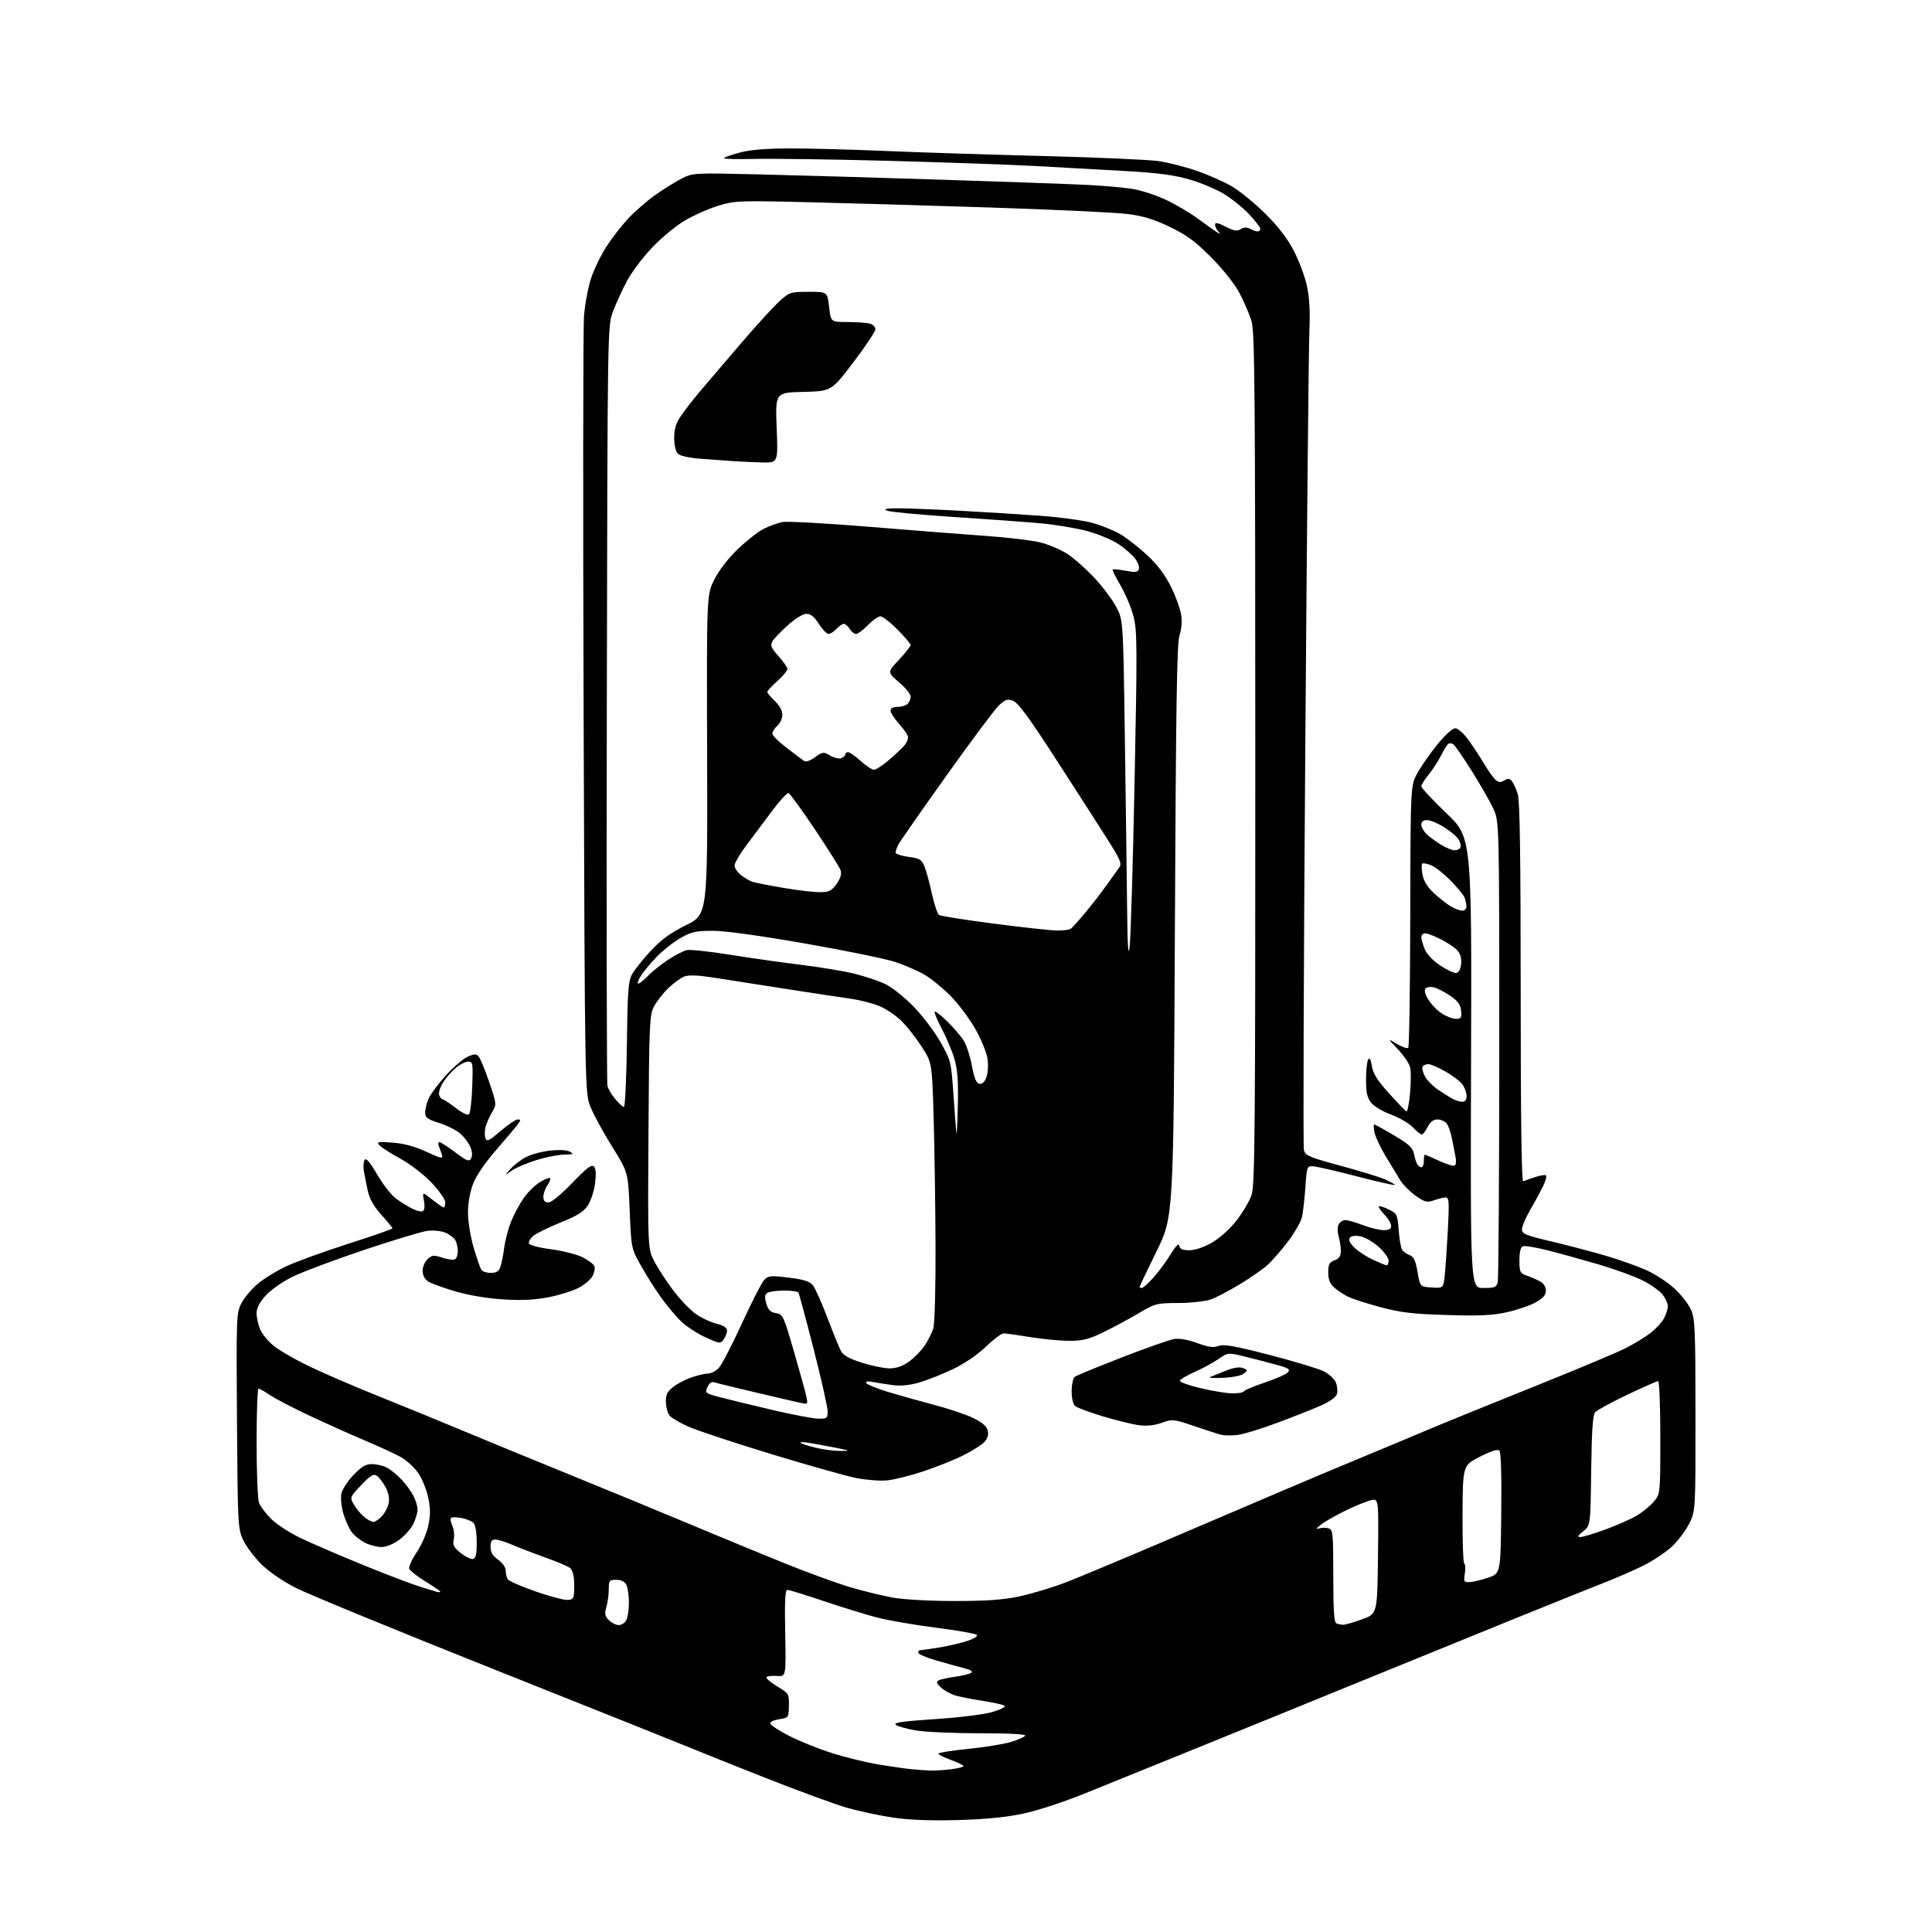 <?xml version="1.0" encoding="UTF-8" standalone="no"?>
<svg 
  version="1.1" 
  xmlns="http://www.w3.org/2000/svg" 
  xmlns:xlink="http://www.w3.org/1999/xlink" 
  xmlns:svg="http://www.w3.org/2000/svg"
  xmlns:rdf="http://www.w3.org/1999/02/22-rdf-syntax-ns#"
  xmlns:cc="http://creativecommons.org/ns#"
  xmlns:dc="http://purl.org/dc/elements/1.1/"
  viewBox="0 0 768 768"
  width="768"
  height="768"
>
<style>svg {background-color: white; }</style>"
<path stroke="none" fill="black" fill-rule="evenodd" d="M380.50,723.51C369.76,723.79 361.38,723.47 355.00,722.52C349.77,721.74 341.68,720.02 337.00,718.71C332.32,717.39 317.48,711.95 304.00,706.63C290.52,701.30 277.48,696.08 275.00,695.02C272.52,693.96 238.10,680.20 198.50,664.43C158.90,648.67 122.51,633.72 117.64,631.23C112.21,628.44 106.83,624.74 103.75,621.66C100.99,618.89 97.77,614.57 96.61,612.06C94.58,607.68 94.49,605.81 94.20,564.81C93.91,523.67 93.97,521.97 95.92,518.16C97.02,515.99 99.86,512.56 102.22,510.53C104.57,508.51 109.65,505.35 113.50,503.51C117.35,501.67 128.49,497.61 138.25,494.48C148.01,491.36 156.00,488.57 156.00,488.30C156.00,488.02 154.02,485.59 151.60,482.90C148.52,479.48 146.89,476.58 146.17,473.25C145.60,470.64 144.91,467.13 144.63,465.45C144.36,463.78 144.50,461.81 144.95,461.08C145.52,460.15 147.01,461.88 149.91,466.85C152.19,470.75 155.50,475.02 157.28,476.35C159.05,477.68 161.98,479.51 163.78,480.42C165.58,481.34 167.54,481.79 168.12,481.43C168.76,481.03 168.92,479.37 168.52,477.24C167.86,473.72 167.86,473.72 171.82,476.86C174.00,478.59 176.06,480.00 176.39,480.00C176.73,480.00 177.00,479.07 177.00,477.93C177.00,476.78 174.55,473.28 171.52,470.10C168.39,466.83 163.00,462.69 158.99,460.49C155.11,458.37 151.39,455.97 150.72,455.16C149.66,453.88 150.38,453.76 156.20,454.22C160.74,454.59 165.04,455.77 169.56,457.88C175.15,460.49 176.15,460.72 175.73,459.25C175.45,458.29 174.90,456.71 174.51,455.75C174.11,454.79 174.18,454.00 174.67,454.00C175.16,454.00 177.98,455.83 180.95,458.06C185.64,461.58 186.48,461.90 187.27,460.48C187.85,459.44 187.74,457.79 186.96,455.91C186.29,454.29 184.44,451.86 182.84,450.52C181.25,449.18 177.49,447.31 174.47,446.36C169.88,444.91 169.00,444.25 169.00,442.29C169.00,440.99 169.62,438.49 170.38,436.72C171.13,434.95 174.27,430.75 177.34,427.39C180.41,424.03 184.35,420.69 186.09,419.96C188.86,418.81 189.42,418.86 190.48,420.30C191.14,421.21 192.98,425.78 194.57,430.45C197.42,438.83 197.43,439.00 195.65,442.02C194.65,443.71 193.49,446.31 193.06,447.79C192.64,449.28 192.58,451.33 192.94,452.35C193.52,453.99 194.23,453.66 198.99,449.60C201.95,447.07 205.02,445.00 205.81,445.00C207.03,445.00 207.04,445.28 205.87,446.88C205.12,447.91 201.23,452.52 197.24,457.13C192.65,462.41 189.24,467.45 187.99,470.79C186.76,474.06 186.01,478.44 186.04,482.29C186.06,485.70 187.08,491.88 188.30,496.00C189.52,500.12 190.88,504.06 191.32,504.75C191.76,505.44 193.45,506.00 195.08,506.00C197.25,506.00 198.28,505.39 198.88,503.75C199.34,502.51 200.02,499.10 200.40,496.17C200.78,493.24 201.98,488.58 203.07,485.81C204.17,483.04 206.39,478.84 208.02,476.48C209.64,474.11 212.58,471.19 214.54,469.98C216.50,468.76 218.35,468.02 218.65,468.32C218.96,468.62 218.48,469.90 217.60,471.16C216.72,472.42 216.00,474.47 216.00,475.72C216.00,477.33 216.59,478.00 218.00,478.00C219.19,478.00 223.03,474.85 227.45,470.25C233.15,464.33 235.18,462.78 236.08,463.68C236.87,464.47 237.03,466.64 236.56,470.37C236.18,473.41 234.87,477.38 233.66,479.20C231.95,481.74 229.45,483.30 222.74,486.00C217.96,487.93 213.10,490.31 211.95,491.30C210.81,492.29 210.04,493.64 210.26,494.30C210.49,494.98 214.33,495.99 219.12,496.62C223.78,497.24 229.42,498.68 231.67,499.83C233.92,500.98 235.99,502.54 236.29,503.31C236.59,504.08 236.29,505.79 235.64,507.10C234.98,508.42 232.58,510.52 230.30,511.78C228.02,513.04 222.63,514.76 218.32,515.62C212.69,516.73 207.63,516.99 200.25,516.55C193.96,516.17 186.63,514.96 181.25,513.41C176.44,512.02 171.49,510.22 170.25,509.42C168.79,508.47 168.00,506.96 168.00,505.13C168.00,503.58 168.90,501.49 170.00,500.50C171.78,498.88 172.44,498.83 175.90,499.97C178.04,500.67 180.28,500.94 180.89,500.57C181.50,500.19 182.00,498.75 182.00,497.38C182.00,496.00 181.57,494.06 181.04,493.07C180.51,492.08 178.70,490.70 177.01,490.00C175.21,489.26 172.21,488.97 169.72,489.32C167.40,489.64 156.05,493.07 144.50,496.95C132.95,500.83 120.29,505.57 116.37,507.49C112.32,509.48 107.68,512.72 105.62,515.00C103.14,517.75 102.00,519.96 102.00,522.03C102.00,523.70 102.62,526.55 103.38,528.36C104.13,530.17 106.49,533.09 108.63,534.86C110.76,536.62 117.00,540.26 122.50,542.94C128.00,545.61 140.60,551.05 150.50,555.02C160.40,558.99 175.47,565.16 184.00,568.74C192.53,572.31 211.65,580.17 226.50,586.21C241.35,592.25 262.95,601.15 274.50,606.00C286.05,610.84 302.90,617.80 311.95,621.45C321.00,625.11 332.70,629.37 337.95,630.93C343.20,632.48 350.88,634.35 355.00,635.09C359.30,635.85 369.76,636.43 379.50,636.43C392.05,636.43 398.72,635.96 405.00,634.64C409.68,633.65 417.73,631.26 422.89,629.32C428.06,627.39 451.69,617.48 475.39,607.29C499.10,597.11 526.60,585.44 536.50,581.35C546.40,577.26 559.76,571.68 566.19,568.95C572.62,566.22 591.75,558.43 608.69,551.64C625.64,544.85 642.42,537.82 646.00,536.02C649.58,534.22 654.20,531.40 656.28,529.76C658.36,528.12 660.72,525.51 661.53,523.94C662.34,522.38 663.00,520.24 663.00,519.18C663.00,518.13 662.05,516.07 660.90,514.60C659.74,513.13 656.19,510.61 653.00,509.00C649.81,507.39 641.87,504.51 635.35,502.59C628.83,500.68 619.73,498.16 615.12,497.00C610.50,495.84 606.12,495.12 605.37,495.41C604.46,495.76 604.00,497.64 604.00,500.99C604.00,505.61 604.24,506.13 606.75,507.01C608.26,507.54 610.62,508.56 612.00,509.27C613.62,510.12 614.50,511.43 614.50,513.01C614.50,514.80 613.45,516.03 610.50,517.69C608.30,518.94 603.19,520.69 599.14,521.60C593.28,522.91 588.38,523.15 575.14,522.74C561.41,522.32 556.78,521.77 548.66,519.60C543.25,518.15 537.40,516.24 535.66,515.36C533.92,514.48 531.49,512.84 530.25,511.71C528.66,510.26 528.00,508.52 528.00,505.80C528.00,502.61 528.43,501.79 530.50,501.00C532.34,500.30 533.00,499.31 533.00,497.27C533.00,495.74 532.60,493.10 532.12,491.41C531.59,489.57 531.61,487.66 532.17,486.67C532.68,485.75 533.86,485.00 534.80,485.00C535.73,485.00 538.87,485.90 541.76,487.00C544.65,488.10 548.37,489.00 550.01,489.00C552.15,489.00 553.00,488.52 553.00,487.30C553.00,486.37 551.80,484.35 550.32,482.82C548.85,481.28 547.86,479.80 548.13,479.54C548.39,479.28 550.16,479.83 552.05,480.78C555.35,482.43 555.52,482.78 556.00,489.00C556.27,492.57 556.88,496.09 557.35,496.82C557.82,497.55 559.17,498.50 560.34,498.93C562.00,499.55 562.70,501.03 563.49,505.61C564.50,511.50 564.50,511.50 569.15,511.80C573.79,512.10 573.79,512.10 574.37,506.30C574.68,503.11 575.23,494.99 575.58,488.25C576.12,477.88 576.00,476.00 574.76,476.00C573.96,476.00 571.86,476.50 570.11,477.11C567.27,478.10 566.48,477.91 562.82,475.38C560.57,473.81 557.73,470.95 556.53,469.02C555.32,467.08 552.68,462.73 550.66,459.34C548.64,455.95 546.71,451.78 546.37,450.09C546.03,448.39 545.99,447.00 546.29,447.00C546.59,447.00 550.12,448.94 554.14,451.32C560.05,454.81 561.56,456.21 562.06,458.65C562.40,460.32 563.00,462.20 563.40,462.84C563.79,463.48 564.54,464.00 565.06,464.00C565.58,464.00 566.00,462.88 566.00,461.50C566.00,460.12 566.18,459.00 566.40,459.00C566.62,459.00 569.18,460.10 572.08,461.45C574.99,462.79 577.77,463.64 578.28,463.33C578.78,463.02 578.94,461.58 578.64,460.13C578.34,458.68 577.69,455.39 577.21,452.80C576.73,450.22 575.75,447.41 575.04,446.55C574.34,445.70 572.70,445.00 571.40,445.00C569.80,445.00 568.56,445.96 567.50,448.00C566.65,449.65 565.59,451.00 565.16,451.00C564.73,451.00 563.12,449.70 561.60,448.10C560.07,446.51 556.18,444.24 552.95,443.06C549.68,441.87 546.18,439.77 545.04,438.33C543.45,436.30 543.00,434.28 543.02,429.12C543.02,425.48 543.41,421.90 543.87,421.17C544.45,420.26 544.92,421.11 545.35,423.81C545.83,426.80 547.53,429.49 552.17,434.64C555.57,438.41 558.68,441.64 559.09,441.80C559.49,441.97 560.14,438.72 560.52,434.58C560.91,430.44 560.92,425.80 560.55,424.28C560.17,422.75 557.99,419.52 555.68,417.09C551.50,412.68 551.50,412.68 555.30,414.96C557.39,416.21 559.42,416.91 559.80,416.53C560.19,416.15 560.55,392.54 560.60,364.07C560.71,312.31 560.71,312.31 563.39,307.40C564.86,304.71 568.44,299.57 571.33,296.00C574.41,292.20 577.37,289.50 578.46,289.50C579.52,289.50 581.76,291.45 583.62,294.00C585.44,296.48 588.29,300.81 589.97,303.63C591.64,306.46 593.72,309.35 594.59,310.07C595.79,311.07 596.59,311.11 598.00,310.23C599.43,309.34 600.09,309.40 601.01,310.52C601.66,311.30 602.72,313.64 603.35,315.72C604.17,318.43 604.50,340.85 604.50,394.75C604.50,444.54 604.84,469.85 605.50,469.57C606.05,469.33 608.19,468.58 610.26,467.90C612.32,467.23 614.26,466.93 614.57,467.23C614.87,467.54 614.42,469.29 613.57,471.14C612.72,472.99 610.45,477.20 608.52,480.50C606.60,483.80 605.02,487.45 605.01,488.61C605.00,490.48 606.33,491.04 616.75,493.51C623.21,495.04 632.94,497.60 638.37,499.19C643.80,500.79 651.08,503.38 654.53,504.94C657.99,506.51 662.95,509.75 665.56,512.15C668.17,514.54 671.12,518.30 672.13,520.50C673.79,524.15 673.96,527.85 673.98,562.55C674.00,600.61 674.00,600.61 671.45,605.72C670.05,608.53 666.94,612.65 664.53,614.86C662.13,617.08 657.09,620.43 653.33,622.31C649.57,624.18 642.67,627.21 638.00,629.02C633.33,630.84 617.35,637.26 602.50,643.28C587.65,649.30 559.52,660.75 540.00,668.73C520.48,676.71 491.45,688.53 475.50,694.99C459.55,701.46 439.75,709.48 431.50,712.82C422.78,716.36 412.31,719.78 406.50,720.99C399.67,722.42 391.42,723.22 380.50,723.51zM369.50,703.82C371.15,703.91 374.86,703.70 377.75,703.35C380.64,703.01 383.00,702.42 383.00,702.06C383.00,701.69 380.75,700.59 378.00,699.60C375.25,698.61 373.00,697.49 373.00,697.10C373.00,696.72 378.29,695.87 384.75,695.23C391.21,694.58 398.84,693.35 401.71,692.50C404.57,691.65 407.18,690.51 407.52,689.97C407.90,689.36 401.29,689.00 389.39,689.00C379.09,689.00 367.70,688.49 364.08,687.88C360.46,687.26 356.87,686.25 356.09,685.63C355.02,684.77 358.75,684.23 371.63,683.38C381.23,682.75 391.10,681.53 394.42,680.57C397.64,679.63 399.87,678.52 399.38,678.09C398.90,677.67 395.12,676.81 391.00,676.18C386.88,675.56 381.90,674.59 379.95,674.03C377.99,673.47 375.35,672.05 374.08,670.86C372.27,669.18 372.07,668.55 373.14,667.97C373.89,667.56 376.77,666.92 379.55,666.55C382.32,666.17 385.21,665.49 385.97,665.02C386.93,664.42 386.03,663.83 382.92,663.04C380.49,662.42 375.46,661.02 371.75,659.93C368.04,658.84 365.00,657.51 365.00,656.97C365.00,656.44 365.34,656.00 365.75,655.99C366.16,655.99 369.43,655.52 373.00,654.96C376.57,654.39 381.68,653.22 384.34,652.36C387.20,651.43 388.81,650.41 388.28,649.88C387.79,649.39 380.44,648.10 371.94,647.02C363.45,645.93 352.90,644.11 348.50,642.95C344.10,641.80 334.59,638.86 327.36,636.43C320.13,633.99 313.67,632.00 313.01,632.00C312.09,632.00 311.88,636.21 312.13,649.25C312.47,666.50 312.47,666.50 308.81,666.22C306.80,666.06 304.94,666.29 304.67,666.72C304.41,667.15 306.33,668.79 308.94,670.36C313.58,673.16 313.69,673.34 313.60,678.02C313.50,682.78 313.47,682.82 309.67,683.43C307.33,683.81 306.00,684.51 306.25,685.25C306.47,685.91 309.91,688.11 313.89,690.14C317.87,692.17 325.49,695.22 330.82,696.91C336.14,698.60 344.55,700.64 349.50,701.46C354.45,702.27 360.30,703.10 362.50,703.30C364.70,703.50 367.85,703.74 369.50,703.82zM245.96,646.00C247.05,646.00 248.40,645.13 248.96,644.07C249.53,643.00 250.00,639.82 250.00,637.00C250.00,634.18 249.53,631.00 248.96,629.93C248.30,628.69 246.87,628.00 244.96,628.00C242.20,628.00 242.00,628.26 242.00,631.76C242.00,633.82 241.57,637.00 241.05,638.81C240.27,641.55 240.44,642.44 242.05,644.05C243.12,645.12 244.88,646.00 245.96,646.00zM534.00,645.86C534.83,645.87 538.20,644.89 541.50,643.69C547.50,641.49 547.50,641.49 547.77,618.62C548.04,595.74 548.04,595.74 545.11,596.33C543.50,596.65 538.88,598.53 534.84,600.50C530.80,602.48 526.38,605.01 525.00,606.14C523.13,607.67 522.97,608.03 524.39,607.57C525.43,607.23 527.12,607.22 528.14,607.54C529.86,608.09 530.00,609.48 530.00,626.48C530.00,640.23 530.31,644.96 531.25,645.34C531.94,645.62 533.17,645.85 534.00,645.86zM225.25,635.99C227.54,636.00 228.03,635.54 228.18,633.25C228.28,631.74 228.27,629.15 228.15,627.50C228.02,625.85 227.38,624.00 226.71,623.38C226.05,622.77 221.68,620.89 217.00,619.22C212.32,617.55 206.33,615.24 203.67,614.09C201.01,612.94 197.97,612.00 196.92,612.00C195.46,612.00 195.00,612.71 195.00,614.93C195.00,617.05 195.83,618.46 198.00,620.00C199.75,621.24 201.01,623.05 201.02,624.32C201.02,625.52 201.39,627.07 201.84,627.77C202.28,628.47 207.11,630.60 212.57,632.51C218.03,634.42 223.74,635.98 225.25,635.99zM174.25,632.92C174.66,632.96 175.00,632.84 175.00,632.64C175.00,632.45 172.35,630.65 169.11,628.65C165.87,626.65 162.98,624.39 162.69,623.63C162.39,622.87 163.72,619.91 165.64,617.06C167.58,614.19 169.64,609.47 170.27,606.44C171.14,602.30 171.13,599.62 170.21,595.25C169.55,592.09 167.75,587.70 166.21,585.51C164.68,583.31 161.64,580.51 159.46,579.27C157.28,578.04 150.78,575.03 145.00,572.59C139.22,570.15 129.22,565.66 122.76,562.62C116.30,559.57 109.33,555.94 107.28,554.54C105.22,553.14 103.19,552.00 102.77,552.00C102.35,552.00 102.00,561.65 102.00,573.43C102.00,585.22 102.43,596.01 102.96,597.39C103.49,598.78 105.67,601.67 107.81,603.81C109.95,605.95 115.26,609.39 119.60,611.45C123.95,613.52 134.70,618.16 143.50,621.76C152.30,625.37 162.65,629.34 166.50,630.58C170.35,631.82 173.84,632.87 174.25,632.92zM584.12,628.92C585.43,628.88 588.75,628.09 591.50,627.17C596.50,625.50 596.50,625.50 596.77,601.57C596.94,586.56 596.66,577.26 596.04,576.64C595.37,575.97 592.78,576.78 588.27,579.08C581.50,582.53 581.50,582.53 581.38,601.79C581.32,612.38 581.63,621.27 582.07,621.54C582.51,621.81 582.61,623.60 582.30,625.52C581.79,628.69 581.95,628.99 584.12,628.92zM188.00,619.73C189.15,619.52 189.50,617.96 189.50,613.06C189.50,609.19 188.99,606.15 188.22,605.37C187.51,604.66 185.35,603.78 183.42,603.42C181.49,603.06 179.63,603.04 179.29,603.38C178.95,603.71 179.19,605.12 179.81,606.49C180.44,607.86 180.69,610.28 180.38,611.85C179.90,614.23 180.36,615.14 183.15,617.36C184.99,618.81 187.18,619.88 188.00,619.73zM151.60,614.98C149.89,614.96 147.02,614.22 145.21,613.33C143.40,612.44 141.03,610.59 139.96,609.22C138.88,607.85 137.34,604.51 136.53,601.80C135.73,599.09 135.35,595.50 135.69,593.80C136.03,592.10 138.19,588.75 140.48,586.36C143.72,582.98 145.38,582.00 147.88,582.00C149.65,582.00 152.31,582.64 153.80,583.41C155.28,584.19 157.91,586.33 159.64,588.16C161.36,590.00 163.50,592.94 164.39,594.70C165.27,596.46 166.00,598.87 166.00,600.05C166.00,601.23 165.25,603.78 164.33,605.72C163.41,607.65 160.87,610.53 158.68,612.12C156.29,613.84 153.46,614.99 151.60,614.98zM628.22,611.00C629.17,611.00 633.61,609.66 638.09,608.03C642.56,606.39 648.15,603.93 650.51,602.55C652.86,601.17 655.96,598.65 657.39,596.94C660.00,593.85 660.00,593.85 660.00,571.42C660.00,559.09 659.62,549.00 659.15,549.00C658.68,549.00 653.12,551.46 646.80,554.46C640.48,557.47 634.74,560.60 634.05,561.43C633.16,562.51 632.72,569.11 632.52,584.67C632.23,606.41 632.23,606.41 629.36,608.70C627.20,610.43 626.92,610.99 628.22,611.00zM148.46,605.00C149.12,605.00 150.62,603.97 151.81,602.70C153.00,601.44 154.22,599.08 154.53,597.45C154.89,595.54 154.42,593.28 153.20,591.05C152.17,589.15 150.59,587.15 149.71,586.59C148.43,585.78 147.17,586.56 143.55,590.39C139.01,595.20 139.01,595.20 140.75,598.21C141.71,599.86 143.57,602.06 144.88,603.10C146.20,604.15 147.81,605.00 148.46,605.00zM352.52,588.48C349.76,588.73 344.35,588.32 340.50,587.57C336.65,586.83 321.35,582.51 306.50,577.99C291.65,573.47 276.80,568.54 273.50,567.05C270.20,565.56 266.89,563.60 266.15,562.70C265.41,561.80 264.76,559.41 264.70,557.40C264.62,554.47 265.19,553.26 267.55,551.38C269.17,550.08 272.49,548.34 274.93,547.51C277.36,546.68 280.32,546.00 281.50,546.00C282.68,546.00 284.60,544.99 285.76,543.75C286.92,542.51 291.06,534.52 294.97,526.00C298.87,517.48 302.87,509.69 303.86,508.70C305.47,507.09 306.49,507.00 313.56,507.88C319.53,508.62 321.88,509.37 323.12,510.90C324.02,512.02 326.61,517.78 328.86,523.72C331.12,529.65 333.54,535.61 334.25,536.97C335.19,538.76 337.42,540.03 342.52,541.66C346.36,542.89 351.28,543.92 353.45,543.95C356.12,543.98 358.59,543.17 361.12,541.42C363.16,540.00 366.01,537.15 367.44,535.08C368.87,533.02 370.49,529.79 371.02,527.92C371.57,526.01 371.95,511.77 371.89,495.51C371.83,479.55 371.49,456.58 371.14,444.45C370.50,422.40 370.50,422.40 366.29,415.94C363.98,412.39 360.38,407.82 358.29,405.79C356.21,403.76 352.43,401.18 349.89,400.07C347.36,398.95 342.17,397.59 338.37,397.05C334.56,396.51 322.46,394.67 311.48,392.96C300.49,391.24 287.69,389.25 283.04,388.52C277.37,387.64 273.74,387.52 272.04,388.16C270.64,388.69 267.77,390.78 265.67,392.81C263.56,394.84 260.98,398.14 259.95,400.15C258.19,403.54 258.04,407.03 257.78,450.15C257.50,496.50 257.50,496.50 260.15,501.51C261.60,504.27 264.95,509.39 267.57,512.89C270.20,516.38 274.16,520.55 276.38,522.16C278.59,523.76 282.33,525.56 284.70,526.15C287.64,526.90 289.00,527.77 289.00,528.93C289.00,529.86 288.40,531.44 287.66,532.45C286.37,534.22 286.08,534.18 280.41,531.59C277.16,530.11 272.78,527.23 270.68,525.20C268.57,523.16 264.93,518.80 262.59,515.50C260.24,512.20 256.66,506.50 254.62,502.84C250.94,496.20 250.93,496.13 250.31,481.09C249.69,466.00 249.69,466.00 243.36,455.85C239.88,450.27 236.01,443.18 234.77,440.10C232.50,434.50 232.50,434.50 232.00,284.50C231.72,202.00 231.79,130.60 232.14,125.83C232.49,121.06 233.76,114.23 234.95,110.64C236.15,107.05 238.90,101.36 241.08,98.00C243.26,94.63 247.17,89.60 249.77,86.81C252.37,84.03 257.20,79.84 260.50,77.50C263.80,75.16 268.52,72.22 271.00,70.97C275.45,68.72 275.81,68.71 302.00,69.33C316.57,69.68 349.20,70.63 374.50,71.44C399.80,72.25 425.90,73.19 432.50,73.52C439.10,73.86 447.20,74.59 450.50,75.15C453.80,75.71 459.65,77.64 463.50,79.44C467.35,81.24 473.20,84.71 476.50,87.15C479.80,89.60 483.18,91.98 484.00,92.45C485.22,93.14 485.27,93.04 484.25,91.95C483.56,91.21 483.00,90.01 483.00,89.28C483.00,88.32 484.13,88.54 487.19,90.10C490.53,91.80 491.76,92.01 493.22,91.10C494.49,90.30 495.62,90.26 496.96,90.98C498.01,91.54 499.35,92.00 499.93,92.00C500.52,92.00 501.00,91.53 501.00,90.96C501.00,90.38 499.01,87.80 496.59,85.21C494.16,82.62 489.62,78.96 486.50,77.07C483.38,75.19 477.20,72.60 472.77,71.32C466.81,69.59 460.25,68.72 447.61,68.00C438.20,67.45 421.95,66.55 411.50,65.99C401.05,65.43 374.50,64.50 352.50,63.91C330.50,63.33 306.78,63.00 299.80,63.18C292.81,63.35 287.41,63.19 287.80,62.80C288.18,62.42 291.18,61.40 294.46,60.55C298.48,59.51 304.99,59.00 314.46,59.00C322.18,59.00 338.85,59.45 351.50,59.99C364.15,60.54 392.27,61.44 414.00,62.00C435.73,62.55 456.64,63.47 460.47,64.03C464.31,64.59 471.17,66.34 475.73,67.91C480.29,69.48 486.60,72.28 489.76,74.13C492.92,75.99 498.89,80.88 503.04,85.00C508.15,90.08 511.80,94.84 514.34,99.74C516.41,103.73 518.75,110.03 519.55,113.74C520.53,118.36 520.84,123.98 520.50,131.50C520.23,137.55 519.49,212.74 518.86,298.58C518.22,384.43 517.98,455.78 518.32,457.14C518.88,459.36 520.32,459.98 532.72,463.35C540.30,465.41 548.21,467.83 550.30,468.72C552.39,469.62 554.28,470.64 554.50,471.00C554.72,471.36 548.07,469.88 539.70,467.70C531.34,465.51 523.38,463.68 522.00,463.62C519.56,463.50 519.48,463.72 518.90,472.00C518.57,476.68 517.97,482.00 517.56,483.82C517.14,485.65 514.64,490.01 512.00,493.51C509.35,497.00 505.68,501.22 503.84,502.87C502.00,504.52 497.05,507.97 492.82,510.53C488.60,513.09 483.43,515.80 481.32,516.55C479.22,517.30 473.44,517.93 468.48,517.96C459.75,518.00 459.25,518.13 452.48,522.12C448.64,524.39 442.36,527.76 438.53,529.62C432.78,532.40 430.41,533.00 425.03,533.00C421.44,532.99 414.45,532.33 409.50,531.51C404.55,530.70 399.81,530.03 398.97,530.02C398.13,530.01 394.94,532.41 391.88,535.35C388.45,538.64 383.40,542.08 378.71,544.30C374.53,546.29 368.54,548.66 365.41,549.57C361.73,550.64 358.08,551.02 355.10,550.63C352.57,550.30 348.97,549.74 347.11,549.38C344.79,548.94 343.93,549.07 344.38,549.81C344.75,550.41 348.75,552.02 353.28,553.39C357.80,554.76 366.00,557.06 371.50,558.50C377.00,559.94 383.86,562.24 386.75,563.63C390.41,565.39 392.19,566.89 392.62,568.61C393.04,570.29 392.64,571.75 391.37,573.15C390.34,574.29 386.57,576.69 383.00,578.49C379.43,580.28 372.24,583.17 367.02,584.89C361.81,586.62 355.29,588.24 352.52,588.48zM334.00,576.77C338.31,576.76 338.23,576.71 332.00,575.47C328.43,574.76 323.72,573.90 321.54,573.55C319.36,573.20 317.86,573.19 318.21,573.54C318.56,573.89 321.24,574.77 324.17,575.48C327.10,576.19 331.52,576.77 334.00,576.77zM491.59,570.47C489.34,570.69 486.60,570.64 485.50,570.37C484.40,570.10 479.61,568.55 474.86,566.94C466.48,564.10 466.08,564.06 461.86,565.58C458.98,566.61 455.91,566.94 452.84,566.55C450.27,566.22 443.84,564.65 438.54,563.06C433.24,561.47 428.26,559.63 427.46,558.96C426.55,558.22 426.00,555.94 426.00,553.00C426.00,550.37 426.56,547.82 427.25,547.30C427.94,546.78 436.38,543.31 446.00,539.58C455.62,535.85 464.97,532.56 466.76,532.27C468.79,531.94 472.23,532.54 475.90,533.88C480.44,535.54 482.39,535.80 484.40,535.04C486.46,534.25 490.68,535.00 504.75,538.63C514.51,541.16 524.21,544.09 526.29,545.15C528.38,546.21 530.52,548.25 531.07,549.67C531.61,551.10 531.77,553.15 531.43,554.23C531.06,555.38 528.45,557.24 525.15,558.70C522.04,560.08 514.14,563.21 507.59,565.64C501.05,568.08 493.85,570.26 491.59,570.47zM325.25,563.94C328.76,564.00 329.00,563.81 329.00,561.02C329.00,559.38 326.50,548.27 323.45,536.34C320.39,524.40 317.67,514.27 317.39,513.82C317.11,513.37 314.55,513.01 311.69,513.02C308.84,513.02 305.86,513.43 305.08,513.93C303.98,514.62 303.88,515.58 304.62,518.16C305.35,520.73 306.23,521.61 308.45,522.00C311.21,522.48 311.49,523.06 315.53,537.00C317.85,544.98 320.07,553.03 320.48,554.90C321.21,558.23 321.17,558.28 318.36,557.69C316.79,557.36 308.86,555.52 300.74,553.60C292.62,551.69 285.15,549.87 284.15,549.55C282.87,549.14 282.01,549.69 281.23,551.39C280.16,553.74 280.31,553.86 286.31,555.44C289.72,556.34 299.02,558.60 307.00,560.47C314.98,562.34 323.19,563.90 325.25,563.94zM489.69,553.89C492.00,553.95 494.14,553.59 494.45,553.08C494.76,552.57 498.58,550.97 502.94,549.52C507.29,548.07 511.37,546.26 512.00,545.49C512.95,544.35 512.19,543.83 507.83,542.63C504.90,541.81 499.28,540.35 495.34,539.38C488.18,537.60 488.18,537.60 484.34,540.25C482.23,541.71 477.91,544.05 474.75,545.44C471.59,546.83 469.00,548.40 469.00,548.91C469.00,549.43 472.71,550.74 477.25,551.82C481.79,552.90 487.39,553.83 489.69,553.89zM486.15,547.70C482.49,547.85 480.18,547.72 481.00,547.41C481.82,547.10 484.60,545.98 487.17,544.93C490.26,543.66 492.58,543.28 494.01,543.81C496.02,544.55 496.05,544.71 494.48,546.01C493.50,546.83 489.99,547.54 486.15,547.70zM453.88,512.00C454.37,512.00 456.41,510.18 458.42,507.96C460.43,505.74 463.51,501.58 465.27,498.71C467.51,495.08 468.58,494.04 468.81,495.25C469.06,496.54 470.12,497.00 472.82,496.99C475.07,496.98 478.54,495.81 481.75,493.97C484.84,492.20 488.85,488.60 491.49,485.24C493.95,482.10 496.66,477.52 497.50,475.06C498.84,471.12 499.02,450.44 499.00,301.54C498.98,156.46 498.77,131.82 497.52,127.70C496.72,125.07 494.61,120.12 492.82,116.70C490.85,112.93 486.42,107.32 481.54,102.39C475.08,95.87 471.83,93.47 465.00,90.19C458.56,87.10 454.44,85.85 448.00,85.05C443.32,84.46 419.02,83.31 394.00,82.50C368.98,81.69 335.87,80.72 320.43,80.36C293.65,79.72 292.05,79.79 285.43,81.81C281.62,82.98 275.64,85.64 272.14,87.72C268.64,89.80 262.79,94.65 259.14,98.50C255.49,102.36 251.02,108.31 249.20,111.73C247.39,115.15 244.92,120.55 243.70,123.72C241.50,129.50 241.50,129.50 241.22,279.50C241.06,362.00 241.18,430.48 241.47,431.67C241.76,432.87 243.16,435.23 244.59,436.92C246.01,438.62 247.56,440.00 248.03,440.00C248.49,440.00 249.01,428.86 249.19,415.25C249.46,394.00 249.75,390.05 251.24,387.32C252.20,385.57 255.51,381.40 258.59,378.07C262.79,373.53 266.36,370.94 272.75,367.75C281.28,363.50 281.28,363.50 281.09,300.00C280.90,236.50 280.90,236.50 283.95,230.41C285.81,226.68 289.43,221.99 293.27,218.30C296.72,214.99 301.35,211.35 303.57,210.22C305.78,209.09 309.15,207.87 311.06,207.52C312.97,207.16 328.48,208.01 345.52,209.41C362.56,210.81 383.48,212.44 392.00,213.04C400.52,213.64 410.19,214.80 413.47,215.60C416.75,216.41 421.57,218.44 424.17,220.11C426.78,221.78 431.64,226.06 434.96,229.62C438.29,233.17 442.24,238.43 443.74,241.29C446.47,246.50 446.47,246.50 447.12,291.50C447.48,316.25 447.89,346.85 448.02,359.50C448.19,375.84 448.49,380.76 449.04,376.50C449.46,373.20 450.35,343.69 451.01,310.92C452.09,257.06 452.05,250.73 450.60,245.08C449.72,241.65 447.41,236.12 445.46,232.79C443.51,229.47 442.09,226.58 442.29,226.37C442.50,226.17 444.80,226.40 447.41,226.88C451.23,227.60 452.26,227.49 452.71,226.31C453.02,225.50 452.39,223.64 451.31,222.17C450.24,220.70 447.29,218.10 444.76,216.38C442.24,214.67 436.59,212.30 432.22,211.12C427.84,209.94 419.37,208.53 413.38,208.00C407.40,207.46 391.81,206.33 378.74,205.48C365.67,204.62 353.97,203.52 352.74,203.03C351.03,202.34 351.91,202.11 356.50,202.06C359.80,202.03 370.82,202.45 381.00,203.00C391.18,203.54 405.88,204.46 413.67,205.04C421.47,205.61 430.75,206.89 434.30,207.87C437.84,208.86 442.81,210.87 445.34,212.35C447.87,213.84 452.64,217.55 455.94,220.61C460.01,224.37 463.06,228.40 465.41,233.10C467.32,236.91 469.17,241.98 469.53,244.36C469.93,247.00 469.67,250.21 468.87,252.59C467.83,255.69 467.45,280.13 467.03,370.08C466.50,483.66 466.50,483.66 459.75,497.40C456.04,504.96 453.00,511.33 453.00,511.57C453.00,511.81 453.40,512.00 453.88,512.00zM589.63,512.00C594.11,512.00 594.84,511.71 595.37,509.75C595.70,508.51 595.97,466.77 595.98,417.00C595.98,326.50 595.98,326.50 593.61,321.42C592.31,318.62 588.44,311.87 585.01,306.42C581.58,300.96 578.28,296.19 577.68,295.82C577.08,295.44 576.23,295.36 575.78,295.63C575.34,295.91 574.01,298.02 572.84,300.32C571.67,302.62 569.43,306.07 567.86,307.98C566.29,309.89 565.00,311.97 565.00,312.60C565.00,313.22 569.51,318.05 575.02,323.32C585.04,332.91 585.04,332.91 584.77,422.46C584.50,512.00 584.50,512.00 589.63,512.00zM551.25,502.99C551.66,503.00 552.00,502.15 552.00,501.12C552.00,500.08 550.25,497.65 548.11,495.72C545.97,493.79 542.78,491.89 541.01,491.50C539.08,491.08 537.37,491.23 536.71,491.89C535.93,492.67 536.31,493.71 538.06,495.62C539.40,497.07 542.75,499.33 545.50,500.62C548.25,501.92 550.84,502.98 551.25,502.99zM203.50,465.29C200.50,467.36 200.50,467.36 203.00,464.58C204.38,463.05 207.18,460.94 209.24,459.89C211.29,458.83 215.62,457.70 218.85,457.36C222.43,456.98 225.46,457.17 226.61,457.84C228.20,458.77 227.85,458.94 224.36,458.97C222.08,458.99 217.13,459.95 213.36,461.11C209.58,462.28 205.15,464.16 203.50,465.29zM380.75,439.61C380.98,429.96 380.66,425.31 379.45,421.11C378.56,418.03 376.30,412.60 374.43,409.07C372.56,405.53 371.26,402.41 371.54,402.13C371.82,401.85 374.08,403.62 376.58,406.06C379.08,408.50 382.02,411.94 383.12,413.71C384.21,415.47 385.67,419.97 386.36,423.70C387.27,428.64 388.08,430.58 389.31,430.82C390.40,431.03 391.38,430.15 392.08,428.32C392.68,426.77 392.91,423.49 392.58,421.03C392.24,418.54 390.11,413.26 387.74,409.08C385.41,404.95 380.96,399.02 377.85,395.89C374.75,392.76 370.13,388.99 367.58,387.50C365.04,386.01 359.88,383.75 356.12,382.47C352.35,381.20 336.17,377.87 320.15,375.08C301.83,371.88 288.16,370.00 283.27,370.01C276.55,370.02 274.82,370.41 270.49,372.89C267.73,374.47 263.51,377.80 261.11,380.28C258.71,382.75 255.85,386.18 254.77,387.89C253.69,389.60 253.21,391.00 253.71,391.00C254.22,391.00 255.95,389.62 257.56,387.93C259.18,386.25 262.75,383.39 265.50,381.58C268.25,379.78 271.57,378.04 272.89,377.71C274.20,377.38 281.85,378.18 289.89,379.48C297.92,380.77 310.80,382.60 318.50,383.54C326.20,384.48 335.86,386.09 339.96,387.14C344.07,388.18 349.47,390.00 351.96,391.19C354.46,392.38 359.43,396.33 363.00,399.96C366.57,403.60 371.43,409.99 373.79,414.16C378.03,421.66 378.10,421.93 379.01,435.13C379.51,442.48 380.04,449.40 380.18,450.50C380.32,451.60 380.58,446.70 380.75,439.61zM186.43,442.92C186.95,442.43 187.53,437.53 187.72,432.02C188.06,422.61 187.96,422.00 186.12,422.00C185.04,422.00 182.79,423.14 181.13,424.54C179.47,425.94 177.18,428.59 176.04,430.43C174.91,432.27 174.25,434.50 174.60,435.39C174.94,436.27 175.55,437.00 175.97,437.00C176.39,437.00 178.70,438.53 181.11,440.40C183.72,442.43 185.88,443.45 186.43,442.92zM581.25,437.97C582.41,437.99 583.00,437.24 583.00,435.72C583.00,434.47 582.29,432.44 581.43,431.20C580.57,429.97 577.53,427.62 574.68,425.99C571.83,424.36 568.74,423.01 567.81,423.01C566.88,423.00 565.85,423.44 565.52,423.97C565.19,424.50 565.58,426.22 566.39,427.79C567.20,429.35 569.58,431.79 571.68,433.20C573.78,434.61 576.40,436.25 577.50,436.85C578.60,437.45 580.29,437.95 581.25,437.97zM578.71,405.00C580.83,405.00 581.09,404.60 580.81,401.79C580.57,399.34 579.55,397.93 576.50,395.85C574.30,394.35 571.42,392.84 570.11,392.51C568.79,392.17 567.27,392.33 566.72,392.88C566.07,393.53 566.40,395.00 567.67,397.18C568.74,399.00 571.11,401.51 572.95,402.75C574.79,403.99 577.38,405.00 578.71,405.00zM578.97,386.77C579.90,386.60 580.63,385.17 580.82,383.15C581.03,380.97 580.51,379.11 579.32,377.80C578.32,376.69 575.38,374.71 572.78,373.39C570.19,372.08 567.38,371.00 566.53,371.00C565.69,371.00 565.00,371.69 565.00,372.53C565.00,373.37 565.62,375.55 566.38,377.36C567.20,379.32 569.70,381.94 572.59,383.85C575.26,385.62 578.13,386.93 578.97,386.77zM420.00,369.89C422.48,369.93 425.00,369.64 425.61,369.23C426.22,368.83 428.94,365.80 431.66,362.50C434.38,359.20 438.16,354.31 440.05,351.63C441.95,348.95 444.11,345.93 444.85,344.91C446.05,343.27 445.50,341.95 439.85,333.04C436.36,327.53 427.16,313.23 419.42,301.26C408.92,285.04 404.66,279.26 402.67,278.56C400.41,277.76 399.56,278.05 396.99,280.51C395.33,282.10 385.94,294.67 376.13,308.45C366.31,322.23 357.77,334.48 357.14,335.68C356.51,336.89 356.00,338.33 356.00,338.90C356.00,339.47 358.30,340.24 361.11,340.61C365.62,341.21 366.37,341.65 367.49,344.39C368.18,346.10 369.51,350.98 370.44,355.23C371.37,359.48 372.66,363.31 373.31,363.73C373.97,364.15 383.73,365.69 395.00,367.15C406.27,368.62 417.52,369.85 420.00,369.89zM581.25,362.00C582.28,362.00 582.97,361.28 582.93,360.25C582.89,359.29 582.55,357.72 582.17,356.77C581.80,355.82 579.35,352.83 576.73,350.14C574.11,347.44 570.61,344.67 568.95,343.98C567.29,343.29 565.67,343.00 565.35,343.32C565.02,343.64 565.08,345.60 565.47,347.67C565.92,350.12 567.44,352.63 569.83,354.88C571.84,356.77 574.84,359.15 576.49,360.16C578.15,361.17 580.29,361.99 581.25,362.00zM326.47,354.66C329.76,354.53 330.81,353.94 332.67,351.18C334.32,348.72 334.67,347.29 334.04,345.68C333.56,344.48 328.97,337.22 323.84,329.55C318.70,321.87 314.03,315.45 313.46,315.28C312.88,315.11 309.98,318.24 307.01,322.24C304.04,326.23 299.45,332.37 296.80,335.88C294.16,339.39 292.00,343.07 292.00,344.06C292.00,345.05 293.16,346.77 294.58,347.89C296.00,349.00 298.10,350.22 299.25,350.58C300.40,350.94 306.10,352.05 311.92,353.03C317.74,354.01 324.29,354.74 326.47,354.66zM578.19,338.00C579.12,338.00 580.15,337.56 580.49,337.02C580.82,336.48 580.59,335.10 579.98,333.95C579.36,332.81 576.78,330.55 574.23,328.93C571.69,327.32 568.57,326.00 567.30,326.00C565.74,326.00 565.00,326.59 565.00,327.83C565.00,328.83 566.01,330.58 567.25,331.72C568.49,332.86 571.08,334.74 573.00,335.89C574.92,337.05 577.26,337.99 578.19,338.00zM347.44,306.00C348.23,306.00 351.04,304.13 353.69,301.84C356.34,299.55 359.05,296.97 359.72,296.09C360.39,295.22 360.95,293.88 360.97,293.12C360.99,292.36 359.43,290.00 357.50,287.87C355.57,285.74 354.00,283.32 354.00,282.50C354.00,281.52 354.98,281.00 356.80,281.00C358.34,281.00 360.14,280.46 360.80,279.80C361.46,279.14 362.00,277.83 362.00,276.88C362.00,275.93 359.91,273.37 357.36,271.19C352.71,267.22 352.71,267.22 357.36,262.26C359.91,259.53 362.00,256.90 362.00,256.43C362.00,255.95 359.65,253.19 356.78,250.28C353.92,247.38 350.85,245.00 349.98,245.00C349.11,245.00 346.87,246.57 345.00,248.50C343.13,250.43 341.02,252.00 340.31,252.00C339.60,252.00 338.45,251.10 337.77,250.00C337.08,248.90 336.02,248.00 335.41,248.00C334.81,248.00 333.50,248.90 332.50,250.00C331.50,251.10 330.09,252.00 329.36,252.00C328.62,252.00 326.89,250.20 325.50,248.00C323.71,245.16 322.28,244.00 320.60,244.00C319.17,244.00 316.15,245.86 313.08,248.62C310.26,251.16 307.50,254.07 306.95,255.09C306.15,256.58 306.65,257.72 309.48,260.84C311.42,262.99 313.00,265.28 313.00,265.94C313.00,266.61 311.20,268.76 309.00,270.74C306.80,272.71 305.00,274.67 305.00,275.08C305.00,275.49 306.35,277.10 308.00,278.66C309.84,280.40 311.00,282.50 311.00,284.09C311.00,285.52 310.10,287.50 309.00,288.50C307.90,289.50 307.00,290.90 307.00,291.62C307.00,292.35 309.53,294.86 312.63,297.22C315.73,299.57 318.82,301.91 319.50,302.41C320.32,303.01 321.84,302.54 323.98,301.01C327.08,298.81 327.35,298.78 330.02,300.35C331.56,301.26 333.54,301.73 334.41,301.40C335.28,301.06 336.00,300.38 336.00,299.89C336.00,299.40 336.51,299.00 337.13,299.00C337.75,299.00 340.00,300.57 342.13,302.50C344.26,304.43 346.65,306.00 347.44,306.00zM302.90,183.83C299.38,183.73 294.48,183.51 292.00,183.34C289.52,183.17 283.78,182.76 279.23,182.42C273.96,182.04 270.42,181.28 269.48,180.34C268.59,179.44 268.00,176.96 268.00,174.07C268.00,170.54 268.70,168.25 270.64,165.39C272.09,163.25 275.35,159.03 277.89,156.02C280.42,153.01 287.72,144.46 294.09,137.02C300.47,129.58 307.55,121.81 309.84,119.75C313.87,116.12 314.25,116.00 321.45,116.00C328.90,116.00 328.90,116.00 329.58,122.00C330.26,128.00 330.26,128.00 336.88,128.01C340.52,128.02 344.51,128.30 345.75,128.63C346.99,128.96 347.99,129.97 347.99,130.87C347.98,131.76 344.04,137.68 339.24,144.00C330.50,155.50 330.50,155.50 319.34,155.78C308.19,156.06 308.19,156.06 308.74,170.03C309.30,184.00 309.30,184.00 302.90,183.83z" />

</svg>